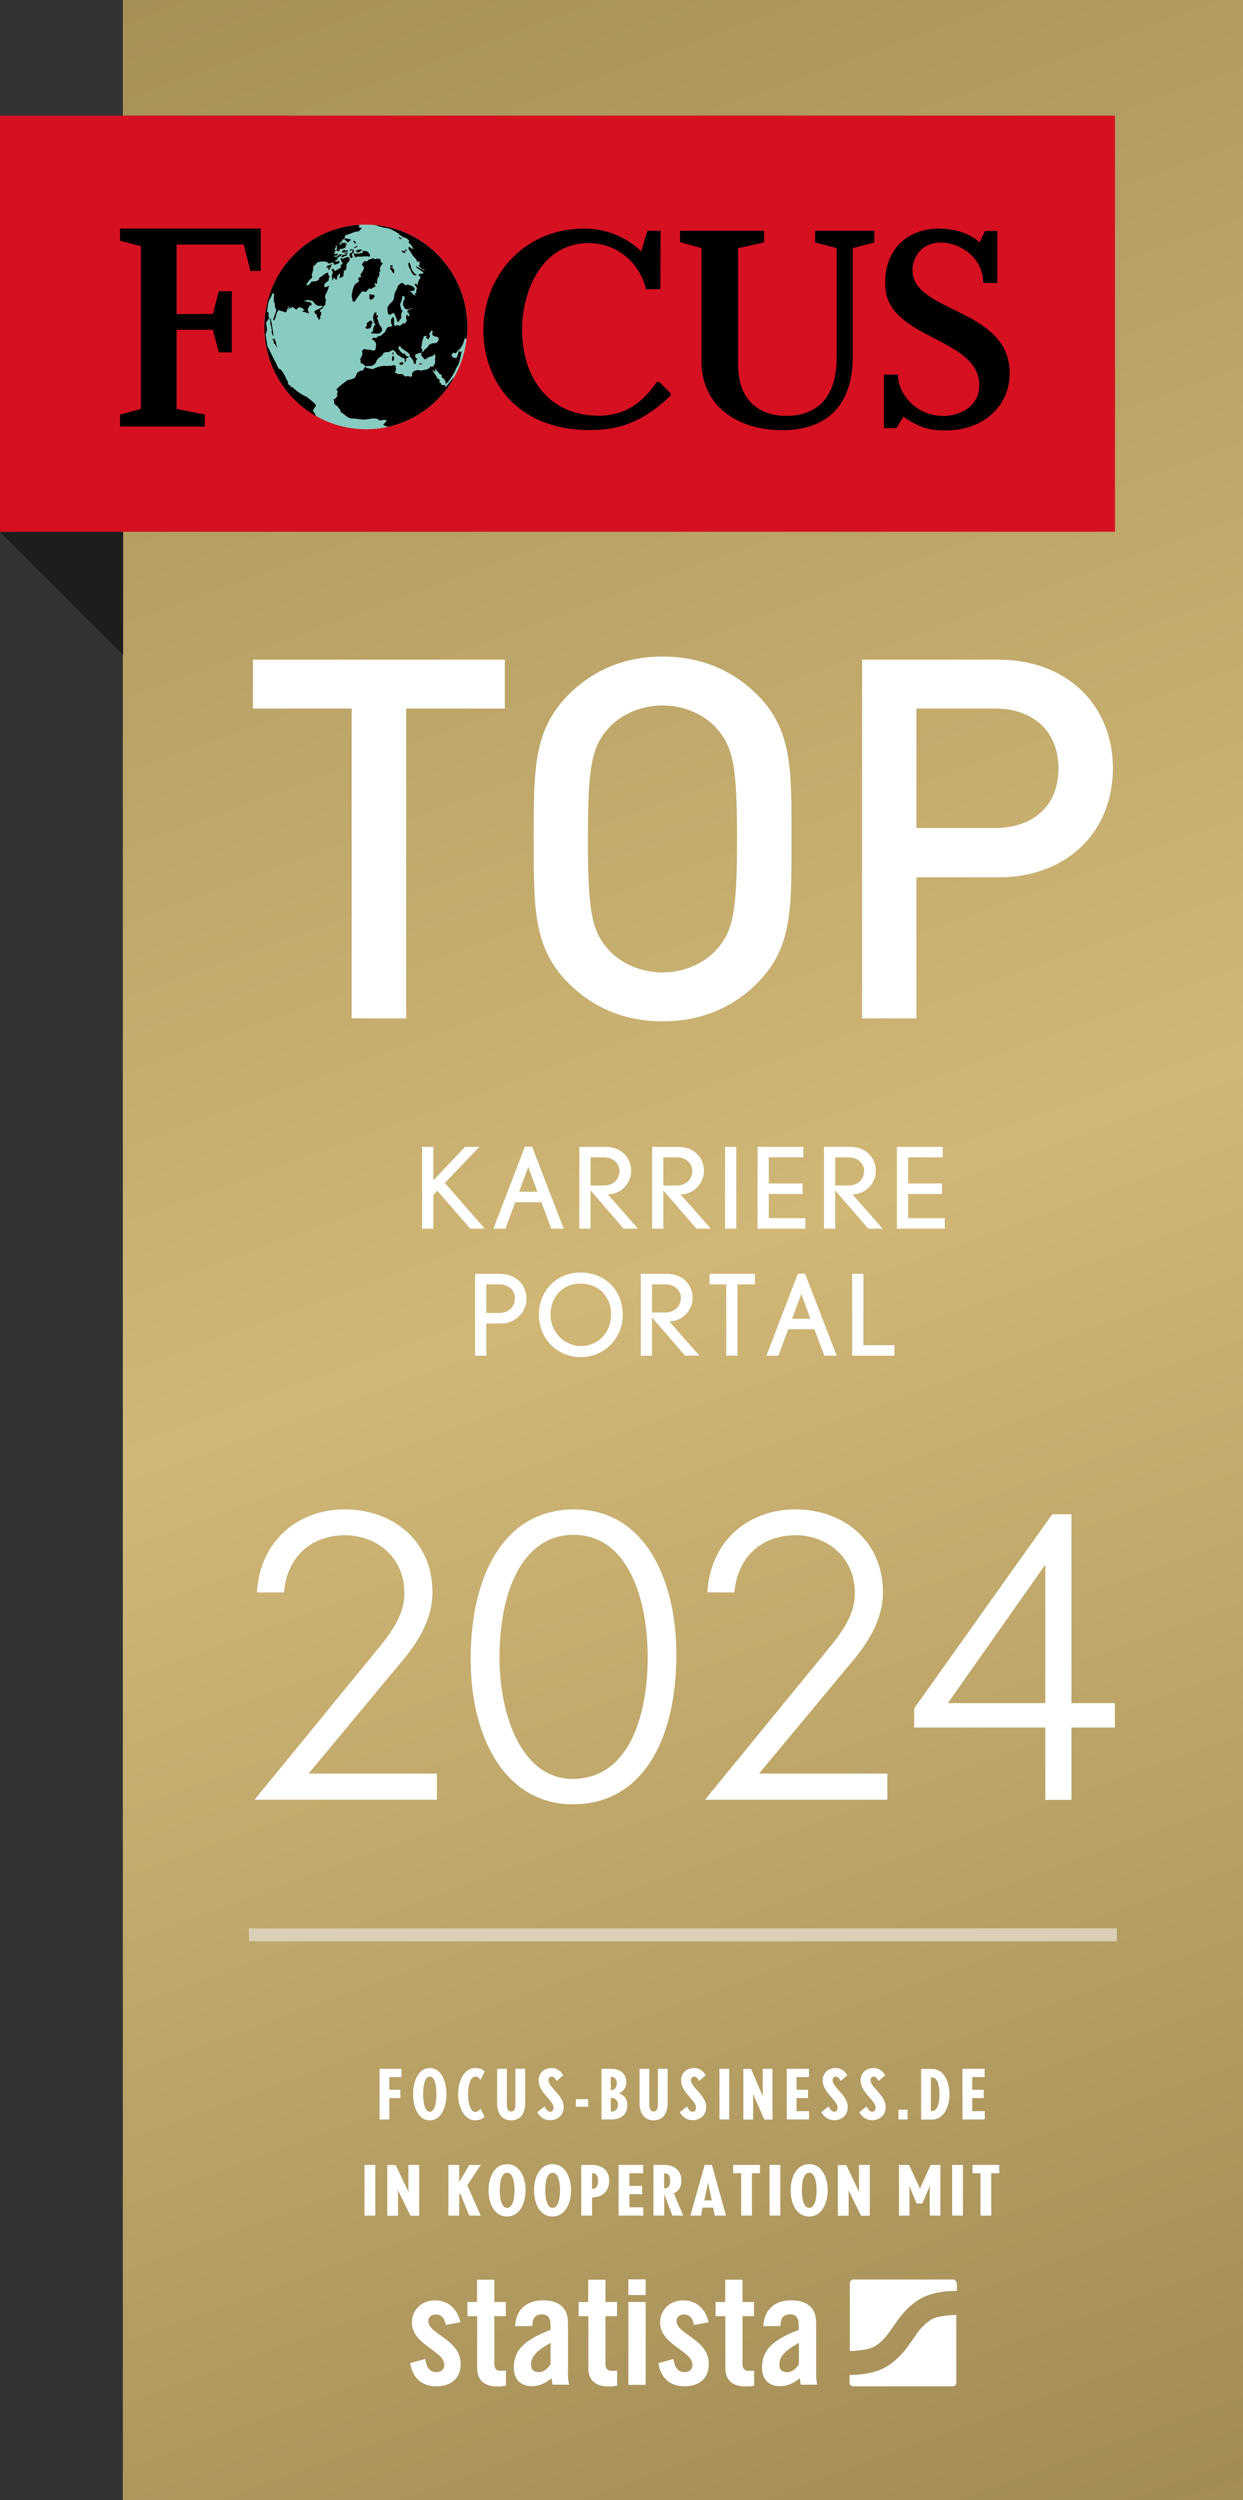 <?xml version="1.0" encoding="utf-8"?>
<!-- Generator: Adobe Illustrator 27.9.6, SVG Export Plug-In . SVG Version: 9.03 Build 54986)  -->
<svg version="1.1" id="Layer_1" xmlns="http://www.w3.org/2000/svg" xmlns:xlink="http://www.w3.org/1999/xlink" x="0px" y="0px"
	 viewBox="0 0 841.9 1692.9" style="enable-background:new 0 0 841.9 1692.9;" xml:space="preserve">
<rect x="0" y="0" width="841.9" height="1692.9" fill="#333333" stroke="none"/>
<style type="text/css">
	
		.st0{clip-path:url(#SVGID_00000028308094413854562530000007103179851050235533_);fill:url(#SVGID_00000168119329599199301590000018418021378495265941_);}
	.st1{fill:#1D1D1B;}
	.st2{fill:#DBCFB6;}
	.st3{fill:#FFFFFF;}
	.st4{fill:#D51021;}
	.st5{fill:#89CBC0;}
	.st6{clip-path:url(#SVGID_00000065058937880102568840000016770627755566212753_);}
</style>
<g>
	<defs>
		<rect id="SVGID_1_" x="83.2" y="0" width="758.7" height="1692.9"/>
	</defs>
	<clipPath id="SVGID_00000107547002263388458560000007237830687541351306_">
		<use xlink:href="#SVGID_1_"  style="overflow:visible;"/>
	</clipPath>
	
		<linearGradient id="SVGID_00000055667251045414551820000008824379114884118146_" gradientUnits="userSpaceOnUse" x1="4.375339e-06" y1="1692.92" x2="1" y2="1692.92" gradientTransform="matrix(581.401 1737.81 1737.81 -581.401 -2941803.5 984236.375)">
		<stop  offset="0" style="stop-color:#A28C55"/>
		<stop  offset="8.489700e-04" style="stop-color:#A38E55"/>
		<stop  offset="0.519" style="stop-color:#D0B776"/>
		<stop  offset="0.996" style="stop-color:#A28C55"/>
		<stop  offset="1" style="stop-color:#A38E55"/>
		<stop  offset="1" style="stop-color:#A38E55"/>
	</linearGradient>
	
		<rect x="83.2" y="0" style="clip-path:url(#SVGID_00000107547002263388458560000007237830687541351306_);fill:url(#SVGID_00000055667251045414551820000008824379114884118146_);" width="758.7" height="1692.9"/>
</g>
<polygon class="st1" points="0,360.2 0,360.3 83.4,443.7 83.4,360.1 "/>
<rect x="168.6" y="1305.8" class="st2" width="587.9" height="8.8"/>
<polyline class="st3" points="275.1,479.8 275.1,689.6 238.2,689.6 238.2,479.8 171.3,479.8 171.3,446.7 341.9,446.7 341.9,479.8 
	"/>
<path class="st3" d="M512.9,665.7c-16.7,16.7-38.2,25.9-64.1,25.9c-25.9,0-47.1-9.2-63.8-25.9c-23.9-23.9-23.5-50.8-23.5-97.6
	c0-46.7-0.3-73.7,23.5-97.6c16.7-16.7,37.9-25.9,63.8-25.9c25.9,0,47.4,9.2,64.1,25.9c23.9,23.9,23.2,50.8,23.2,97.6
	C536.1,614.9,536.8,641.8,512.9,665.7 M484.9,492.7c-8.5-9.2-21.8-15-36.2-15c-14.3,0-27.6,5.8-36.2,15
	c-11.9,13-14.3,26.6-14.3,75.4c0,48.8,2.4,62.4,14.3,75.4c8.5,9.2,21.8,15,36.2,15c14.3,0,27.6-5.8,36.2-15
	c11.9-13,14.3-26.6,14.3-75.4C499.2,519.4,496.8,505.7,484.9,492.7"/>
<path class="st3" d="M676,594.1h-55.3v95.5h-36.8V446.7H676c47.4,0,77.8,31.4,77.8,73.7C753.7,562.7,723.4,594.1,676,594.1
	 M673.9,479.8h-53.2v80.9h53.2c25.6,0,43-14.7,43-40.3C716.9,494.8,699.5,479.8,673.9,479.8"/>
<rect x="-0.1" y="78.3" class="st4" width="755.3" height="281.8"/>
<polyline points="95.4,278 95.4,166.7 81.3,163 81.3,154.8 176.6,154.8 176.6,183.5 169.6,183.5 165.1,165.6 119.6,165.6 
	119.6,212.7 144.2,212.6 148.2,197.2 157,197.2 157,238.6 148.2,238.6 144.2,223.3 119.6,223.3 119.6,276.9 138.7,280.7 
	138.7,288.8 81.3,288.8 81.3,280.8 95.4,276.9 "/>
<path class="st5" d="M179.1,221.4c0-38.2,30.8-69.3,68.7-69.3c37.9,0,68.7,31,68.7,69.3c0,38.3-30.8,69.3-68.7,69.3
	C209.9,290.6,179.1,259.6,179.1,221.4"/>
<g>
	<defs>
		<path id="SVGID_00000131347760400945563360000017947009729954220195_" d="M179.1,221.4c0,38.3,30.8,69.3,68.7,69.3
			c37.9,0,68.7-31,68.7-69.3c0-38.2-30.8-69.3-68.7-69.3C209.9,152.1,179.1,183.1,179.1,221.4"/>
	</defs>
	<clipPath id="SVGID_00000019647229364366990020000007537176178196749449_">
		<use xlink:href="#SVGID_00000131347760400945563360000017947009729954220195_"  style="overflow:visible;"/>
	</clipPath>
	<path style="clip-path:url(#SVGID_00000019647229364366990020000007537176178196749449_);" d="M185.7,232.8c0.3,0,0.6,0.3,0.8,0.5
		l0.2,0.7c0.5,0.2,0.8,1,0.9,1.5l0.1-0.6c-0.7-1.6-0.9-4.6-2.1-5.9c-0.2,0.4-0.3,1.1-0.1,1.6l-0.3-0.1c-0.1-0.4-0.3-1-0.6-1.4
		l-0.2,0.9C185.3,230.3,185.5,232,185.7,232.8 M184.8,227.2l0.6,0.1l-0.2-0.4c0-0.5-0.6-4.4-1.1-7.3h0c-0.3-1.6-0.5-2.9-0.6-2.9
		c0.4-0.5-0.8-1.1-0.9-1.5c0.1,0.7,0.2,1.4,0.6,2c-0.2,0.4-0.2,1.6,0,2.5h0c0.1,0.3,0.2,0.6,0.3,0.8c0.1,0.6,0.5,1.5,0.3,2l0.4,1.1
		l-0.3,1.2C183.9,224.9,184.7,227,184.8,227.2 M265.7,244.6l1.1-0.7l0.1-1.9l-0.7-1.1l-0.4,0.5l-0.3,1.2L265.7,244.6z M216.7,211
		l0.3-1.5h-1.8c-1,0.6-2,1.1-2.2,1.2c-0.2,1.9,1.4,1.8,1.8,3l-0.3,1.2l0.9-0.1c0.2,0.5,0.2,1.1,0.2,1.7c0.5,0,1.2-0.5,1.4-0.9
		c0-0.4,0-1.1-0.3-1.4l0.8-0.8l-0.2-0.7l0.4-0.5C217.8,211.7,217.2,211.2,216.7,211 M245.6,171.1l-0.7,0.5l-0.5-0.5l-0.4,0.5
		c-0.6,0.2-1.3,0.1-1.8-0.1l-0.4,0.5l-0.9,0.1l0.7-0.5c-0.6,0.2-1.3,0.1-1.8-0.1c-0.2,0.4-0.1,0.9,0,1.3l0.5,0.4l-0.1,0.6l0.5,0.4
		c0.6-0.1,1.1-0.3,1.7-0.6c1.4,0.7,5.9-0.6,7.7,0.2l0.4-0.2c0.6-1.4-1-2.2-1.4-3.2C247.8,170.3,245.6,168.8,245.6,171.1
		 M266.5,238.4l-0.7,0.5l-0.1,0.6l0.7,0.8L266.5,238.4z M241.6,170.9c1.3,0.2,3.2-0.8,3.8-1.9C244.7,169.2,240.3,168.4,241.6,170.9
		 M204.8,210.5l0.7,0.8l1-0.1c0.7,0.7,1.8,0.7,2.7,1c0-0.8-0.4-1.6-0.9-2.2l0-0.6h-2.2c0.2,0.2,0.4,0.6,0.5,0.8
		C206.3,210.1,205.2,210.3,204.8,210.5 M218.9,208.3l-0.2-0.4c-0.3,0.1-2,0.8-3.4,1.6h1.8l0,0C217.7,209.4,218.5,208.9,218.9,208.3
		 M275.1,168.9l-1,0.4l-0.3-0.1l0.5,0.4l1.5,0.3L275.1,168.9z M272.2,247.1l0.3-0.2h0l0.8-0.7l-0.7-1.1l-1,0.4l-0.6-0.1l-0.6,1.1
		l1.1,0.5h0.1L272.2,247.1z M277.8,182.3L277.8,182.3l0.3,0.6l0.2,0.4l0.2,0.7l0.9,1.5l0.5,0.4l1.4,0.7l1-0.4l-0.8-0.5l-1.3-1.3
		l-1.2-1.6l-0.2-0.5h0l-0.4-1.2l-0.3-1.4l-0.2-0.7l-0.6-1.4l-0.7,0.5l0,1.3l0.5,1.7L277.8,182.3z M270.5,160.4l-0.4,0.5l0.7,0.8
		l0.5,0.1h0l0.1,0l0.6,0.1l0-0.2h0l0.1-0.4l-0.9-0.2L270.5,160.4z M272.1,169.8l-0.1,0.6l1.1,0.6l1.2,0.3l0.5-0.8l-1.1-0.6
		L272.1,169.8z M284.6,246.8L284.6,246.8L284.6,246.8h0.2l1.2-0.3l-0.8-0.5l-0.7,0.2l-1.3,0.3L284.6,246.8L284.6,246.8z
		 M264.4,182.3L264.4,182.3l0.8,0.9l0.9,1.5l0.8,0.5l0-1.3l0.1-0.9l-0.4-0.7h0l-0.4-0.7l-1.2-0.3l-1,0.4L264.4,182.3z M265.9,179.7
		l-0.6-0.1l-0.9,0.1l0,1.3l1.5,0.1L265.9,179.7z M240.1,163.1c-0.3,0-0.8,0.1-1,0.4l0.8,0.5l-0.1,0.3c0.2,0.3,0.7,0.6,1.1,0.6
		l0.2-0.9C240.8,163.8,240.2,163.5,240.1,163.1 M253.5,225.8l1.8,0.1l1.9-0.2l0.8-0.8l0.8-1.1l-0.2-1.7l-1.2-1.6l-0.5-1h-0.1
		l-0.3-0.8l-0.5-2l-0.7-1.1l1-1.7l-1.7-0.7l0.6-1.4l-0.9-0.2l-0.3-0.1l-0.9,1.4l-0.4,1.8l0.2,2l0.5,1.7l0.7,1.2h0.1l0.1,0.2
		l-0.8,0.8l-0.7,1.7l0,1.3l-0.1,0.6l-1.5,1.2l0.5,0.4L253.5,225.8z M240.7,167.2l-0.7,0.2l-0.4,0.5c0.7,0,2.1-0.3,2.4-1
		C241.8,165.9,241,166.8,240.7,167.2 M221.6,180c0,0.4-0.3,0.9-0.6,1.1l1.8,0.4l-0.5,0.8h0l0,0l0.2,0.7c0.3-0.2,0.5-0.5,0.7-0.7h0
		c0.8-1.1,1-2.3,1.8-3.5C223.9,179.2,222.7,179.8,221.6,180 M232.5,175.3l-0.9-0.2c0.2-0.6-0.9-0.3-0.9,0.2c0,0.1,0,0.2,0,0.3h0
		c0.1,0.4,0.4,0.9,0.5,1.3l0.5,0.4c0,0.3,0.1,0.8,0.4,1.1c-0.4,0.5-0.9,0.9-1.5,1.2l0.4,0.8l-0.2,0.9c-0.7,0.1-1.2,0.7-1.7,1.1h0
		c0,0-0.1,0-0.1,0.1l-0.9,0.1l-0.5,0.8l-1.8-0.4l0.4-0.6h0l0.1-0.2l-0.9-0.2l-0.7,0.4h0l-0.4,0.2c1.4,0.8,1.3,2.8,0.4,3.9
		c0.1,1.2,0.4,2.4,0.4,3.6c0.5-0.5,0.7-1.4,0.8-2.1l0.6,0.1l0.2,0.7l1.1,0.6c0.7-0.5,0.7-1.7,0.5-2.4c0.5-0.2,1.3-1.4,1.6-1.8
		l0.5,0.4c-0.2,0.9-0.5,1.9-0.3,2.8c0.7-0.6,1.7-0.7,2.5-1.3c-0.1-1.3,0.5-2.6,0.2-3.8c0.6,0,1.3-0.4,1.6-1h0
		c0.1-0.1,0.2-0.3,0.2-0.5c-0.2-0.9,0.3-1.8,0-2.6c0.7-1.2,1.4-1.7,2.1-2.7c0.1-0.2,0.1-0.6,0-1.1h0c0-0.3,0-0.6,0.1-0.8
		C235.9,173.4,233.4,174.5,232.5,175.3 M241.1,152.1l-0.6-0.2c-34.3,3.7-62.9,33.5-62.9,69.3c0,25.8,15.4,48.8,36.1,60.9
		c0-0.1,0.2-0.6,0.2-0.7c-0.1-0.3-0.7-1.2-0.9-1.5l0.1-0.3c-2.7-1.8,0.4-3,0.9-5.2c-1-1.7-6.1-5.5-6.2-5.6c-2.8-1.2-5.4-2.9-7.8-4.9
		h0c-0.7-0.6-1.4-1.2-2.1-1.9c-0.2,0.2-0.7,0.4-1,0.4l0.2-0.9l-0.5-0.4c-0.5-0.3-1.2-0.7-1.6-1c-0.2-0.2-0.2-0.7,0.1-0.6l0.1-0.6
		c-0.3-0.5-1-1.8-1.8-3.4h0.1c-1.4-2.7-3.3-6-4.7-5.8c-0.3-0.4-0.6-0.9-0.6-1.4l-0.5-0.4c0-0.3,0-0.5-0.1-0.8v0v0h0
		c-0.1-0.3-0.3-0.6-0.5-0.9c-0.7-1.2-3.2-6.2-4.7-9.3h0c-0.6-1.3-1.1-2.2-1.3-2.3l0.1,0.7c-0.1-1.3-0.6-4.5-1-6.8h0
		c-0.2-1.1-0.3-1.9-0.3-2.3c1.3-1.8,0.9-4.1,0.5-6.2h0c-0.1-0.5-0.2-0.9-0.2-1.4c0.1-0.3,1.1-1.8,1.4-1.9c0-0.7,0.7-1,0.7-1.8
		l-0.5-0.7c0.4-1,0-2.2-0.2-3.2c-0.3,0.3-0.6,0.2-0.9,0.1c0.1-0.4,0.3-0.8,0.3-1.2h0c0.3-1.7,0.4-4,1-5.7c0.4-1.2,0.9-2,1.4-2.8h0
		c0.2-0.4,0.4-0.8,0.6-1.2c0.1-0.3,0.1-0.6,0.2-0.9l0.8-0.8c0.4-0.1,0.6,0.6,0.7,0.8c-0.1,0.5-0.2,1.3-0.2,2.1h0
		c-0.1,1.3,0,2.7,0.2,3.5l0.3-0.1c0.1,0.3,0.3,3.2,0.3,3.5c0.4,0.4,0.7,1.1,0.8,1.6c0,0,0,0.1,0,0.1l0,0c-0.2,1.8-1.6,4.5-2.1,6.4
		l0.4,0.7c1.8-1.8,1.4-5.1,3.1-6.9l0.7-0.2c1.1,0.9,2.6,0.6,3.7,1.5c0.5,0,1.2-0.5,1.4-0.9c0-0.2,0.1-0.5,0.1-0.7
		c0.2-0.6,0.5-1.1,0.7-1.7c0.3-0.3,0.7-0.8,1.1-1c-0.5,0.5-0.7,1.4-0.8,2.1c-0.2,0.1-0.5,0.3-0.7,0.4c0,0,1.1-0.6,1.4-0.6
		c0-0.6,0.3-1.3,0.7-1.7l-0.2,0.9l0.5,0.4c1.9-1.3,1-1.1,2.4,0.3l0.1-0.6l0.2,0.7c0.3,0.3,1.1,0.8,1.5,0.3c0.3-0.3-0.1-0.3-0.2-0.1
		c1.3-1.7,0.6-0.9,2.4-1.2c0.4,0.2,2.4,1.1,2.4,1.6c0.2,0.1,0.3,0.2,0.4,0.3h2.2l0-1c0.5-0.5,1.1-1.6,1.1-2.3l1.2,0.3l0.3-1.2
		l-0.7-1.1l-4.5-0.8c1-0.6,2.4-0.7,3.6-0.8l0.2,0.4l1.8,0.1c1.2,1.3,2.1,2.8,3.9,3.5c0.7-0.1,1.5-0.1,2.2-0.1l1,0.9
		c0.8-0.6,1.5-1.3,2-2.1l-0.4-1.1l0.6-1.1c-0.1-0.7-0.3-1.5-0.6-2.1h0c0-0.1-0.1-0.2-0.1-0.2c0.1-2.2,2.2-4.4,2.4-6.8l0.8-0.8
		c-1.3-0.1-2.2,1-3.6,0.7c-0.1-0.4-0.1-0.9,0-1.4h0c0.1-0.4,0.2-0.7,0.3-1l2.7-2.2c-0.3-0.6,0.2-1.9,0.5-2.4l-0.9-1.5l0-1.3
		c-2.2,0.1-3.8,2.6-6,3.4l-0.3,1.2c-1.2,1.6-3.2,1.3-4.9,1.4c-0.5,0.7-1.4,1.9-2.3,2.5h-0.1c-0.2,0.1-0.5,0.2-0.7,0.2l-0.1-0.2h0
		l-0.3-0.8c1.3-1.3,1.4-2.7,3.3-3.7l0.6-1.1l-0.4-1.1c0.3-1.2,0.7-2.3,0.9-3.5h0c0.2-0.8,0.2-1.7,0.1-2.6c0.8-0.4,1.6-1.1,2.2-1.7
		l0.1-0.6c1-0.8,5.1-1.3,6.3-0.7l0.4-0.2l0.8,0.5l-0.1,0.3l1.1,0.6c1-0.4,2-0.7,3-0.9l0,1.3l1.2,0.3c0.8-0.3,1.6-0.6,2.4-1l0.5-0.8
		l-0.2-0.7c-0.7,0.2-1.5,0.4-2.3,0.4l-0.8-0.5c0.3-0.1,0.6-0.2,0.9-0.4h0c0,0,0,0,0,0c0.5-0.2,0.9-0.6,1.2-1l-0.5-0.4
		c1.3-0.8,2.5-1.6,3.7-2.6c-0.8-0.1-1.8,0.1-2.5,0.3l-0.8,1.1c-0.6,0.3-2.2,0.2-2.8,0l1.4-0.6l0.6,0.1l1.1-0.7
		c-0.2-0.3-0.7-0.6-1.1-0.6l-1,0.4l-0.5-0.4c0.1-0.9,0.7-1.5,0.9-2.3h0c0-0.1,0-0.2,0-0.3l-0.8-0.5l0.8-0.8c0.2-0.4,0.1-0.9,0-1.3
		l0.7-0.5l0.9-0.1c0.4-0.9,1.3-1.8,2.3-2l0.1-0.6l0.7-0.5l-0.3-0.3h0l-0.2-0.2l1.3-0.3l0.1-0.3l0.7-0.5c-0.6-1.2,0.5-1.6,0.5-2.1
		c3.3-0.8,5.8-2.5,9.2-2.6l0.1-0.6c0.4-0.2,1.7-1.3,1.6-1.8c-1.7,0.2-2.1-0.5-2.1-0.5l0.8-0.9l-1.2-0.4 M254,150.5l-1.7,1.5l2.1,0.5
		l2.9,1l2.9,0.7l2.4,0.3l2.6,0.9l1.9,1.1l3,1.7l-0.1,0.3l2.9,2l2.6,0.9l0.6,0.6h0l1.2,1.1l-0.6,1.1l1.8,1.7l1.6,2.6l-1.5-0.3l-1-0.9
		l-0.9,0.1l0,1.3l0.1,0.1h0l1.3,1.8l1.6,2.6l2.2,2.4h0l0,0l0.8,1.8l1-0.4l1,0.9l-0.7,0.2l0.2,1.7l-0.6-0.1l-0.6-0.1l2.6,2.2l0.5,0.4
		l0.9,0.2l0,0.1h0.1l1.8,2.1l-0.9-1l-0.5-0.4l-0.6-0.1l-0.5-0.5l-0.2-0.1h-0.1l-0.9-0.5l-3.6-1.8l0.2,0.4l0.5,0.7l0.5,0.4l1,0.7h0.1
		l2.9,2.1l-0.1,0.6l-2.9,0.6l-0.4,0.5l1.5,1.6l-1.6,2.8l-0.4,1.9h0l-0.2,1.1l-0.5-1.1l-0.1-0.3l-1.5,0l0.2,0.3h0l0.8,1.4l0.6,0.6
		l0.2,1l-0.6,1.5l0.3,1.3l-1.4,0.6l1.3,1.2l-1.8-0.4l-0.3-0.1l-0.7-1.1l-1.9-1.4l1.5,0l1.6-0.3l0.6-1.4l-1.5-1.6l-0.9-0.2l-1.4-0.7
		l-1.5-0.1l-1,0.4l-0.3-0.1l-0.8-0.8h0l-0.5-0.5l-1.5-0.1l-0.6,0.5h0l-0.5,0.5l-1.1,1l-0.3,1.5l-1,1.7l-0.8,2l-0.3,1.5L267,201h0
		l-0.4,1.8l-0.9,1.4l-1.6,1.5l-0.4,0.5l-1.3,1.9l0.1,1.3l0.1,0h-0.1l0,0.9l0.2,2l1.3,1l1.4-0.9l1.4-0.6l0.8,1.8l0.8,1.8l0.7,2.4
		l1.2,0l0.3-1.2l1.1-1l0.1-0.6l-0.1-1l0.1-1.9l0.4-0.5l0.5-0.8l-0.7-1.1l-0.1-0.1h-0.1l-0.9-3.4l0.7-1.7l0.7-1.8l0.1-1.6h0l0.1-0.5
		l1.5,0l0,0.5h0l0.1,1.4l-1,1.7l-0.1,1.9l-0.1,0.3l1.3,2.6l1.7,0.5l1.6-0.2l1.1-0.6l0.3,0.5l-0.7,0.2l-0.9,0.1l-0.4,0.3l0.2,0h-0.2
		l-0.3,0.2l-0.7,0.5l0.1,1l0.8,0.5l0.1-0.3l0.1,1l0.4,1l-0.7,0.5l-1-1.2l-0.5,0.8l-0.2,0.9l0.3,1.4l0.3,1.3l-0.8,0.8l-0.1,0.6
		l-0.7,0.5l-0.5-0.7l-1.8,1.4h0l-1,0.7l-1.6-0.7H269l-1.1,0.9l-0.8-0.9h-0.1l-0.1-0.2l0-1.3l0-1.6l-0.2-2l-0.6-0.1l-1.3,1.6l0.1,2.3
		l0.5,1.3h0.1l0.3,0.7l-1.4,0.6l-1.5,0l-1.3,1.6l-0.7,1.8l-1.1,1l-1.1,1l-1.4,0.9l-1.6,0.3l-0.5,0.6h0l-0.4,0.5l-1.8-0.4l-1.1,1
		l1,0.9l0.6,0.1l1.3,2.2l-0.2,2.2l-0.4,2h0l0,0.1l-1.6,0.3l-1.5-0.4H251l-0.4-0.1l-2.1-0.2l-1.8-0.4l-0.9,0.7h0l-0.6,0.5l0.3,1.7
		l-0.4,1.8l-1.1,2l0.3,1.4l0,1.6l1.5,0.3l0.9,1h0l0.6,0.6l1.2,0l0.9-0.1l2.5,0l0.7-0.5h0l0.7-0.4l1.1-1l0.7-1.8l1.3-1.6l1.8-1.2
		l1.2-1.3l0.2-0.9l1.4-0.6l2.2-0.1l1.4-0.6l1-0.6h0l0.4-0.3l0.4,0.3h0l1.2,0.7l0.7,1.1l0.7,1.1l1.9,1.1l1.3,1l1.5,0.3l0.6,1.4
		l-0.4,1.8l1.3-1.6l-0.3-1.3l1.4-0.6l0.7-0.5l-1.7-0.7l-0.8-0.5l0.1-0.6l-0.5-0.5l-1,0.1l-1.3-0.9l-1-1.2l-0.2-0.2h0l-0.7-1.2
		l-0.2-0.7l1.1-1l0.5,0.4l0.4,0.8l1.1,0.9l1.3,0.8h0l0.2,0.2l0.8,0.5l1.3,1l1,0.9l0.2,1.7l1,0.9l1.2,1.6l0.2,0.7l0.5,1.7l1.2,0
		l-0.1-1l0.3-1.5l0.9-1.1l-1.2-0.3l-0.2-0.7l-0.3-1.4l1.1-0.7l1.4-0.6l1.2,0l1.2-1.3l0.1-0.5h0l0.1-0.4l-1-1.2l0.4-1.8L286,231
		l0.8-2.3l0.1-0.5l0.1-0.4l0.6-0.2l1.6-0.3l-0.4,0.8l-0.3,0.6l0.9,0.5l0.8,0.6l0.8-1.6h0l0.2-0.4l0.1-0.3l-0.7-1.1l0.9-1.4l0.9-1.4
		l0.5,0.4l0.1,1l-0.3,1.5l0.7,0.8l1.7,0.7l1.2,0l0.1,0.1h0l0.6,1l0.2,0.7l-0.6,1.4l-1.1,1l-0.7,0.2l-1.5,0l-1.3,0.3l-1.4,0.9
		l-1.3,1.9l-1.4,0.9l-0.1,0.1h0l-0.9,1.5l-1.3,0.3l-0.3,1.5l0.3,1.4l0.8,0.5l0.9,1.5l1.2,0l1.5-1.2l1.7-0.6l1.3-0.3l1.2-1.3l0.3,0.1
		l0.2,0.4l0.2,1.6l-0.2,0.9l0,1.3l0,1.6l-0.4,1h0l-0.3,0.7c-0.4,0.2-0.8,0.7-1.1,1l-1.2-0.3c-1.7,3.1-5.2,1.9-6.2,3
		c-2.1-1.1-7.2-0.3-6.3,3.3l-0.8,0.8l-2.3-0.6l-1,0.4c-0.8-0.1-1.9-0.6-2.1-1.5c-1.2-0.3-3.4,0-4.2-0.4l-0.4-0.7l-1,0.1
		c0.1-1,0.8-1.7,0.9-2.7l-0.4-1.1l0.3-1.2l-0.6,0.2l-0.8-0.5c-0.6,0.1-1.1,0.3-1.7,0.6c-0.7-0.3-2.6,0.1-3.4,0.1
		c-1.8-0.8-7.8,1.1-9.4,2.2l-0.6-0.1l-0.2-0.4c-1.1,0.1-2.2-0.2-3.3-0.5l-0.4-0.8c-0.7,0.2-1.8,2-2.1,2.7c-1.5-0.2-3.2,0.7-4.1,1.9
		c0,0.8-0.6,1.5-0.8,2.2h-0.1c0,0.1-0.1,0.3-0.1,0.4c-0.6,1-2.7,1.2-3.8,1.7l-0.6-0.1c-0.9,0.2-7.2,4.9-8.2,6.6h0
		c-0.1,0.2-0.1,0.3-0.1,0.4c0.3,0.3,0.8,0.7,1,1.2c-0.4,0.5-0.7,1.2-0.7,1.8l0.5,0.8c-0.2,0.5-1.4,1.5-1.4,1.9
		c-0.4,0.3-0.9,0.6-1.4,0.6c0,0.5,0.3,1,0.6,1.4c-0.8,1.7,1.1,2.8,2.3,3.4l0.2,0.7c0.7,0.4,0.8,1.2,1.5,1.6c-0.3,0.3,0.4,0.6,0.1,1
		l0.4,0.8c1.4,0,4,4.1,7.7,4.1c2.5,0,4.5,0.5,6.9,0.7c3.7,0.2,6.4-1.4,10.3-0.4l0.5,0.8c0.8,0.3,3.2,0,4.1-0.3l0.5,0.4l0.7-0.2
		c1,0.8-2.9,3.1-2,3.4l0.6,0.1l0.2,0.4l2.1,0.5l-0.4,0.5l0.7,0.1c0,0-0.1-0.2-0.1-0.1c17.1-3.8,32-12.8,41.8-27
		c0.2-0.5,0.4-1.9,0.5-2.1c0.4-0.6,0.5-1.5,1-2.1c0.3-0.3,0.2-0.7,0.6-1.1c0.2-0.2,0.2-0.3,0.2-0.6l0.1-0.4l0.1-0.4l-0.2,0.2
		l-0.3,0.4l-0.5,0.8l-0.9,1.1c-0.7,0.7-1.1,1.4-1.7,2.1l-1.3,1.6c-0.4,0.5-0.6,0-0.8-0.1c1.2-1.3-1.9-0.8-2.1-0.9
		c-1-0.9,0.1-1.3-1.5-1.6l-0.2-0.4c0.6-1.2-0.2-2.3-1.3-2.5c-0.2-0.3-0.4-0.7-0.6-1l0.1,0c-0.1-0.3-0.2-0.5-0.3-0.8l-0.3-0.1
		c-0.5-0.8-1.1-2.2-1.9-2.7l-0.3-1.4c0.5,0.3,0.7,0.9,1.3,1.3l0.4-0.2l0.5-2.1l0.5,1.7l1.3,1.2l0.7,1.1l0.9,0.2l0.7,0.8l-0.2,0.9
		h-0.1l0,0l0.5,0.4l-0.1,0.3l0.9,0.2l0.7,0.8l-0.1,0.3l0.8,0.8l0.1,1l0,1.3l0.1-0.3l1.5-1.2l0.9-1.4l0.4-0.5l1.2-1.7h0.1l0.1-0.2
		l1.1-2l1-1.7l0.8-2.1l0.4-0.5l1.1-2l0-0.1h0l0.6-1.4l0.5-2.1l0.1-0.6l0.5-2.1l0.5-2.1l-0.2-0.4l-0.7,0.5l-0.6-0.2l-0.3-1.3
		l-0.5,2.1l-0.5,2.1l-0.9,1.4l-0.6-0.1l-0.2-0.4l-0.4,0.5L307,242l-0.3-0.1l-0.7-0.8l-0.2-0.4l0.1-0.6l1-1.3l0.5,0l0.8,0.5l1.1-0.7
		l0.9-1.4l0.7-0.7h0l0,0l0.7-0.2l0.6-1.1l0.9-1.1l0.1-0.3l0.8-2.1l0.2-0.9l0.7-1.8l0.2,0.4l0.1-0.3l0.1-0.3l0.2,0.4l0.2,0.4l0.6-0.7
		l0.3-0.6v-0.4l0.4-0.8l-0.1,0.1c0.2-1.9,1-3.8,1-5.8C317.9,185.5,288.7,153.8,254,150.5 M234,167.7l0.1-0.3
		c-0.2-0.1-0.5-0.2-0.7-0.2c0.4-0.1,0.8-0.2,1.2-0.4c-0.2,0.1-0.5-0.2-0.5-0.4c0.2-0.4,0.7-0.8,1.1-1c-0.5,0-1.1-0.5-1.3-1
		c-0.4-0.2-0.9-0.2-1.2,0l-0.4,0.5l0.1-0.6l-0.7,0.2c-0.3,0.2-0.6,0.7-0.6,1.1l-0.7,0.5l0.3-1.2l-0.3-0.1c-0.7,0.5-1.5,1.1-2.4,1
		c0.5,1-0.4,1,0.4,2.3c-0.1,0.2-0.2,0.3-0.3,0.5h0c-0.2,0.3-0.3,0.6-0.3,0.9c0.3,0.8,1.1,0.5,1.8,0.4c0.2-0.5,0.5-1,0.9-1.4h0l0,0
		C231.7,168.7,232.8,168.2,234,167.7 M248.7,222.7l2-0.5l0.9-1.4l0-1.2h0v0l0.9-1.1l-1-1.2l-0.9-0.2l-0.8,0.8l-1.4,0.9l0.1,0.9h0
		l0.1,0.7l-1.3,1.6L248.7,222.7z M250.9,202.9l0.9-0.1l1.1-0.7l0.7-1.1l0.2-0.2l-0.6-1.4l-0.4,0.2l-1.2,0l-0.5-0.4l-0.9,0.1l0.1,1
		l-0.1,0.6l0,0.2h0l0,1.3L250.9,202.9z M259,177.8c-0.3-0.1-0.7,0-0.9,0.1l-0.5-2.3h0l-0.1-0.4c-0.7,0.4-1.7-0.1-2.4-0.3l-0.1,0.3
		l-0.5,0.3l-0.2,0.1c-0.1,0-0.1-0.1-0.2-0.1h-0.1c-1.7-1-1.8-0.4-3,0c-0.4,0.1-0.8,0.2-1.5,0.3l-0.1,0.6c-1.4,1.2-1.9,0.1-2.9,0.6
		l-0.4,0.5l0.2,0.4l-1,0.4l0.2,0.4l-0.5,0.8l0.6,0.2c0.1,0.3,0.5,0.6,0.7,0.8c0.3,0.6,0.2,1.2,0,1.9h0c-0.6,1.6-2.3,3.2-2.2,4.3
		l0.9,0.2l-0.8,0.8l-1.2,0.2l-0.4,1.6l0.8,0.5c-1,1.6-1.9,1.4-2.9,2.6h0c-0.6,0.8-1.3,2.3-2,5.5c-0.3,1.5-0.3,2.3-0.2,3h0
		c0.1,0.8,0.4,1.4,0.5,2.8l0.8,0.5l0.7-0.2c0.2-0.4,1.1-1.8,2.1-3.2h0c1.2-1.7,2.5-3.4,2.8-3.6c0.8-0.2,1.6,0.1,2.4,0.3
		c0.9-0.3,1.5-1.9,2.7-2.5l0.5,0.4c1.1,0.1,2.9-1.4,3.8-2c-0.4-0.1-0.6-0.6-0.8-1c-0.1-0.2-0.1-0.3-0.1-0.4l0.5-0.9l0.2,0.7l0.5,0.4
		l0.5-0.8c-0.2-1.1,0.2-2.3,0.4-3.4l0.8-0.8l0.5-2.1l-0.4-1.1l1.1-0.7c-0.3-0.4-0.4-0.8-0.5-1.2h0c-0.1-1.4,1.1-2.9,1.9-3.9
		L259,177.8z M239.4,169.3l0.4-0.2l-0.4-0.1c-0.1,0-0.2-0.1-0.3-0.2h0c0-0.1-0.1-0.1-0.1-0.2c-0.1,0.1-0.2,0.1-0.3,0.2l-0.1,0h-0.1
		h0l-0.2-0.4l-0.6,0.4h0l-0.1,0.1l-0.4,0.2l-0.4,0.5l0.9,0.2h0c0,0-0.1,0-0.1,0c0.3-0.5,0.7-0.7,1.1-1l0.2,0l0.3,0.1l-0.4,0.2
		l-0.1,0.6l-0.9,0.1c0.5,0.2,1,0.2,1.5,0.1c0.1,0,0.1-0.1,0.2-0.1L239.4,169.3z M238.7,174.5c0.2-0.4,0.1-0.9,0-1.3l-0.5-0.4
		l0.3-1.2l1-0.4l0.3-1.5c-0.2,0-0.3,0.1-0.5,0.1l0,0.1c-0.1,0-0.1,0-0.2,0c-0.1,0-0.2,0.1-0.3,0.2c0,0.4-0.3,0.9-0.6,1.1l-0.9,0.1
		c-1.2,0.9-0.2,2.6,0.4,3.6L238.7,174.5z M234.4,170.2l0.5,0.4l0.7-0.5l-0.5-0.8c-0.4,0.1-1.2,0.5-1.6,0.3l0.4-0.5l-1.3,0.3
		c-0.2,0.5-1,0.9-1.4,0.9c0.4,0.3,0.9,0.6,1.4,0.7C233.3,170.9,233.9,170.6,234.4,170.2 M234.5,171l-0.7,0.2l-1,0.4l0.3,0.1l0.7-0.2
		l0.5,0.5l0.5,0.4l0.4-0.5l0.4-0.5l-0.5-0.4L234.5,171z M234.3,161.4l-1,0.4l0,0.1h0l-0.1,0.5c0.9,0,1.7,1.1,2.1,1.8l0.6-0.2
		c0.4-0.6,1-0.9,1.5-1.2l0.1-0.6c0-0.1-0.1-0.2-0.2-0.3h-0.3c-0.1,0-0.1,0.1-0.1,0.2l-0.6-0.2h0L234.3,161.4z M231.6,173.1l0.7-0.5
		l0.9-0.1l0.4-0.2l0.6,0.1l0.3,0.1l0.8,0.5l-0.4,0.2l-1.2,0l-1.4,0.9l-0.9,0.1l-0.2-0.4L231.6,173.1z"/>
</g>
<path d="M447.3,195.8h-9.8c-3.9-17-18.8-31.2-38.9-31.2c-31.1,0-45,31.8-45,58.7c0,31.2,17,57.7,50.9,58.2
	c16.2,0.3,29.1-6.4,40.4-22.8h1.7l7.6,7.6v1.5c-21.4,21.1-40.1,23.4-54.9,23.4c-48.4,0-71.9-32.5-71.9-67.8
	c0-35.2,26.3-68.6,68.3-68.6c14.2,0,27.7,5.1,38.6,15.4l4.2-13.9h8.9L447.3,195.8"/>
<path d="M460.6,156.3h56.9v7.8l-17.6,4v79.6c0.4,23.8,14.6,33.5,31.4,33.9c15.1,0.4,35.3-5.8,35.4-39.3V168l-14.6-3.8v-7.9h40.1v7.9
	l-14.6,3.8v73.2c0,29.9-14.2,50.1-48.1,50.1c-27.1,0-54.4-14.1-54.4-47.1v-76.2l-14.5-4V156.3"/>
<path d="M608.2,253.7c0,13.5,12.8,28,30.8,28c10.2,0,23.4-5.7,24.2-19.2c2.3-34.2-62.2-32-63.6-68.6c-1.1-27.4,17.7-39.1,36-39.1
	c10.8,0,21.8,3.3,27.9,9.4l3.7-7.8h8.3v35.2h-9.5c0-16.6-15.1-27.2-28.6-27.4c-12.7,0-18.8,9.1-19.3,17.7
	c-1.8,29.3,61.9,26.1,65.6,67.1c2.1,23-14.9,42.4-43.5,42.5c-9.8,0-18-1.8-28.3-9.4l-4.7,7.8l-8.5,0v-36.2"/>
<path class="st3" d="M301.9,1574.3c-0.8-4.5-2.9-7-6.7-7c-3,0-5.1,1.6-5.1,4.5c0,8.8,21.9,12.3,21.9,29c0,10-6.9,15.1-16.4,15.1
	c-10.2,0-16.1-5.8-17.8-15.7l10.2-2.8c0.7,4.7,2.4,8.9,7.7,8.9c3,0,5.2-1.8,5.2-4.9c0-9.7-21.9-13.4-21.9-28.7c0-8.9,6.9-15,15.7-15
	c9.2,0,15.3,6.2,17.1,14.9"/>
<path class="st3" d="M316.6,1568.4v-9.6h6.5v-15.1h11.7v15.1h7.8v9.6h-7.8v32.4c0,2.9,1.3,4.6,4,4.6h3.9v10
	c-1.6,0.4-2.9,0.6-5.8,0.6c-8.8,0-13.7-4.1-13.7-12.6v-35"/>
<path class="st3" d="M348.9,1575.2c0.6-11.4,7.8-17.5,18.8-17.5c10.9,0,17,5,17,15.2v36c0,1.8,0.4,4.1,0.7,5.9h-11.2
	c-0.1-1.6-0.5-3-0.6-4.4c-4.4,3.5-8,5.4-13.7,5.4c-7.9,0-11.9-5.4-11.9-12.6c0-12.3,8.1-19.1,24.9-25.5v-3.3c0-4.7-1.9-7.2-5.7-7.2
	c-5.3,0-6.5,3.1-6.7,7.9 M373,1586.4c-10.6,6-13.3,9.9-13.3,14.8c0,3.7,1.9,5.1,5.4,5.1c3.2,0,5.8-2.4,7.8-5.2V1586.4z"/>
<path class="st3" d="M391.9,1568.4v-9.6h6.5v-15.1h11.7v15.1h7.8v9.6h-7.8v32.4c0,2.9,1.3,4.6,4,4.6h3.9v10
	c-1.6,0.4-2.9,0.6-5.8,0.6c-8.8,0-13.7-4.1-13.7-12.6v-35"/>
<path class="st3" d="M425.6,1543.5h11.7v10.6h-11.7V1543.5z M425.6,1558.8h11.7v56.1h-11.7V1558.8z"/>
<path class="st3" d="M470,1574.3c-0.8-4.5-2.9-7-6.7-7c-3,0-5.1,1.6-5.1,4.5c0,8.8,21.9,12.3,21.9,29c0,10-6.9,15.1-16.4,15.1
	c-10.2,0-16.1-5.8-17.8-15.7l10.2-2.8c0.7,4.7,2.4,8.9,7.7,8.9c3,0,5.2-1.8,5.2-4.9c0-9.7-21.9-13.4-21.9-28.7c0-8.9,6.9-15,15.7-15
	c9.2,0,15.3,6.2,17.1,14.9"/>
<path class="st3" d="M484.7,1568.4v-9.6h6.5v-15.1h11.7v15.1h7.8v9.6h-7.8v32.4c0,2.9,1.3,4.6,4,4.6h3.9v10
	c-1.6,0.4-2.9,0.6-5.8,0.6c-8.8,0-13.7-4.1-13.7-12.6v-35"/>
<path class="st3" d="M517,1575.2c0.6-11.4,7.8-17.5,18.8-17.5c10.9,0,17,5,17,15.2v36c0,1.8,0.4,4.1,0.7,5.9h-11.2
	c-0.1-1.6-0.5-3-0.6-4.4c-4.4,3.5-8,5.4-13.7,5.4c-7.9,0-11.9-5.4-11.9-12.6c0-12.3,8.1-19.1,24.9-25.5v-3.3c0-4.7-1.9-7.2-5.7-7.2
	c-5.3,0-6.5,3.1-6.7,7.9 M541.2,1586.4c-10.6,6-13.3,9.9-13.3,14.8c0,3.7,1.9,5.1,5.4,5.1c3.2,0,5.9-2.4,7.8-5.2V1586.4z"/>
<path class="st3" d="M645.4,1543.6h-67.3c-1.4,0-2.5,1.1-2.5,2.5v45.9c0.1,0,0.2,0,0.4,0c0,0,10.9-0.2,15.6-2.7
	c5.8-3,10.1-9.2,10.1-9.2c1.1-1.6,2.3-3.3,2.7-3.9c0.4-0.6,0.8-1.1,0.9-1.2c0.1-0.1,0.6-0.8,0.8-1.1c0.3-0.4,1.4-2,2.5-3.6
	c0,0,6.6-9.5,15.9-14.3c10.1-5.2,23.4-4.7,23.4-4.7c0.1,0,0.1,0,0.2,0v-5.2C647.9,1544.7,646.8,1543.6,645.4,1543.6 M631.7,1570.2
	c-5.8,3-10.1,9.2-10.1,9.2c-1.1,1.6-2.3,3.3-2.7,3.9c-0.4,0.5-0.8,1.1-0.9,1.2c-0.1,0.1-0.6,0.8-0.8,1.1c-0.3,0.4-1.4,2-2.5,3.6
	c0,0-6.6,9.5-15.9,14.3c-9.7,5-22.3,4.7-23.4,4.7v5.2c0,1.4,1.1,2.5,2.5,2.5h67.3c1.4,0,2.5-1.1,2.5-2.5v-45.9
	c-0.2,0-0.4,0.1-0.7,0.1C647.3,1567.6,636.4,1567.8,631.7,1570.2"/>
<polyline class="st3" points="254.2,1500.3 254.2,1466 246.9,1466 246.9,1500.3 254.2,1500.3 "/>
<path class="st3" d="M283.9,1500.3V1466h-7.3v16.9c0,0.7,0.2,1.9,0.2,1.9s-0.5-1.3-0.7-1.7l-8.1-17h-5.7v34.3h7.3v-15.6
	c0-0.9-0.1-2-0.1-2s0.5,1.2,0.8,1.9l7.7,15.7H283.9"/>
<polyline class="st3" points="325.6,1500.3 316.5,1479.8 325.6,1466 317.9,1466 311,1477.6 311,1466 303.7,1466 303.7,1500.3 
	311,1500.3 311,1486.4 311.7,1485.3 317.8,1500.3 325.6,1500.3 "/>
<path class="st3" d="M348.5,1483.2c0,5-1,11.9-5,11.9c-4,0-5-6.9-5-11.9c0-5,0.9-11.9,5-11.9
	C347.5,1471.2,348.5,1478.2,348.5,1483.2 M356,1483.2c0-8.2-3.6-17.7-12.6-17.7c-9,0-12.5,9.5-12.5,17.7c0,8.2,3.5,17.7,12.5,17.7
	C352.4,1500.9,356,1491.3,356,1483.2z"/>
<path class="st3" d="M379.3,1483.2c0,5-1,11.9-5,11.9c-4,0-5-6.9-5-11.9c0-5,0.9-11.9,5-11.9
	C378.3,1471.2,379.3,1478.2,379.3,1483.2 M386.8,1483.2c0-8.2-3.6-17.7-12.6-17.7c-9,0-12.5,9.5-12.5,17.7c0,8.2,3.5,17.7,12.5,17.7
	C383.2,1500.9,386.8,1491.3,386.8,1483.2z"/>
<path class="st3" d="M405.1,1476.7c0,3.4-1.1,5.5-4.1,5.5v-10.7C403.9,1471.6,405.1,1473.3,405.1,1476.7 M412.6,1476.7
	c0-8-6.2-10.7-11.5-10.7h-7.4v34.3h7.3V1488C407.4,1488,412.6,1484.4,412.6,1476.7z"/>
<polyline class="st3" points="435.7,1500.3 435.7,1494.7 426.3,1494.7 426.3,1485.8 434.9,1485.8 434.9,1480.2 426.3,1480.2 
	426.3,1471.6 435.6,1471.6 435.6,1466 419,1466 419,1500.3 435.7,1500.3 "/>
<path class="st3" d="M453.9,1476.6c0,3.4-1.1,5.3-4.1,5.3v-10.3C452.7,1471.6,453.9,1473.2,453.9,1476.6 M462.7,1500.3l-6.3-15.1
	c2.9-1.2,5.1-3.8,5.1-8.6c0-8-6.2-10.6-11.5-10.6h-7.4v34.3h7.3v-14.6l5.5,14.6H462.7z"/>
<path class="st3" d="M482.1,1490h-5.1l2.2-10.1c0.2-0.8,0.4-2.1,0.4-2.1s0.2,1.3,0.4,2.1L482.1,1490 M491.7,1500.3l-9.5-34.3h-4.9
	l-9.7,34.3h7.2l1.1-5.4h7.1l1.1,5.4H491.7z"/>
<polyline class="st3" points="514.7,1471.6 514.7,1466 496.6,1466 496.6,1471.6 502,1471.6 502,1500.3 509.3,1500.3 509.3,1471.6 
	514.7,1471.6 "/>
<polyline class="st3" points="528.5,1500.3 528.5,1466 521.2,1466 521.2,1500.3 528.5,1500.3 "/>
<path class="st3" d="M553.1,1483.2c0,5-1,11.9-5,11.9c-4,0-5-6.9-5-11.9c0-5,0.9-11.9,5-11.9
	C552.1,1471.2,553.1,1478.2,553.1,1483.2 M560.6,1483.2c0-8.2-3.6-17.7-12.6-17.7c-9,0-12.5,9.5-12.5,17.7c0,8.2,3.5,17.7,12.5,17.7
	C557,1500.9,560.6,1491.3,560.6,1483.2z"/>
<path class="st3" d="M589.1,1500.3V1466h-7.3v16.9c0,0.7,0.2,1.9,0.2,1.9s-0.5-1.3-0.7-1.7l-8.1-17h-5.7v34.3h7.3v-15.6
	c0-0.9-0.1-2-0.1-2s0.5,1.2,0.8,1.9l7.7,15.7H589.1"/>
<path class="st3" d="M636.9,1500.3V1466h-6.5l-6.5,14.1c-0.3,0.7-0.8,2.2-0.8,2.2s-0.5-1.5-0.8-2.1l-6.6-14.2h-6.8v34.3h7.1v-18.1
	c0-0.8-0.1-2.2-0.1-2.2s0.6,1.5,0.8,2.2l4.1,9.9h3.9l4.2-9.8c0.3-0.8,0.9-2.3,0.9-2.3s-0.1,1.5-0.1,2.3v18H636.9"/>
<polyline class="st3" points="652.2,1500.3 652.2,1466 644.9,1466 644.9,1500.3 652.2,1500.3 "/>
<polyline class="st3" points="676.8,1471.6 676.8,1466 658.7,1466 658.7,1471.6 664.1,1471.6 664.1,1500.3 671.4,1500.3 
	671.4,1471.6 676.8,1471.6 "/>
<path class="st3" d="M295.9,1218.7V1201H209l63-75.8c13-15.4,20.9-30.5,20.9-46.9c0-35.8-27.8-56.2-59.3-56.2
	c-31.8,0-57.5,21.2-59.6,56.2h18.3c1.9-22,16.4-38.7,41.6-38.7c19.9,0,40,13.8,40,39.2c0,11.4-4.8,21.7-17,36.6l-84.5,103.3H295.9"
	/>
<path class="st3" d="M438.7,1122c0,42.1-13.8,82.6-50.9,82.6c-34.4,0-49.5-42.9-49.5-82.4c0-42.6,14.6-82.9,50.3-82.9
	C425.5,1039.4,438.7,1083.1,438.7,1122 M458.1,1120.4c0-51.4-21.7-98.3-69.1-98.3c-47.7,0-70.2,44.8-70.2,101.2
	c0,57.5,26.2,98.5,68.9,98.5C435.8,1221.9,458.1,1177.1,458.1,1120.4z"/>
<path class="st3" d="M601,1218.7V1201h-86.9l63-75.8c13-15.4,20.9-30.5,20.9-46.9c0-35.8-27.8-56.2-59.3-56.2
	c-31.8,0-57.5,21.2-59.6,56.2h18.3c1.9-22,16.4-38.7,41.6-38.7c19.9,0,40,13.8,40,39.2c0,11.4-4.8,21.7-17,36.6l-84.5,103.3H601"/>
<path class="st3" d="M708,1153.3h-66l66-93.8V1153.3z M755.1,1169.7v-16.4h-29.4v-127.9h-13l-93.5,131.4v13H708v49h17.7v-49H755.1z"
	/>
<polyline class="st3" points="271.9,1406.5 271.9,1400.9 257.1,1400.9 257.1,1435.2 263.7,1435.2 263.7,1420.7 271.2,1420.7 
	271.2,1415.1 263.7,1415.1 263.7,1406.5 271.9,1406.5 "/>
<path class="st3" d="M295.6,1418.1c0,5-0.9,11.9-4.5,11.9c-3.6,0-4.5-6.9-4.5-11.9c0-5,0.8-11.9,4.5-11.9
	C294.7,1406.1,295.6,1413.1,295.6,1418.1 M302.4,1418.1c0-8.2-3.2-17.7-11.3-17.7c-8.1,0-11.3,9.5-11.3,17.7
	c0,8.2,3.2,17.7,11.3,17.7C299.2,1435.8,302.4,1426.2,302.4,1418.1z"/>
<path class="st3" d="M328.3,1402.7c-1.6-1.5-3.4-2.3-6.3-2.3c-8.1,0-11.7,9.5-11.7,17.7c0,8.2,3.7,17.7,11.7,17.7
	c2.6,0,4.9-1,6.2-2.5l-2.8-5.4c-0.7,1.3-2.1,2.2-3.5,2.2c-3.6,0-4.9-7-4.9-12c0-5,1.3-11.9,4.9-11.9c1.7,0,2.7,0.7,3.5,2.3
	L328.3,1402.7"/>
<path class="st3" d="M355.7,1424.2v-23.3h-6.6v23.3c0,4-0.8,5.6-2.9,5.6c-2.1,0-2.9-1.6-2.9-5.6v-23.3h-6.6v23.3
	c0,6.5,3,11.6,9.5,11.6C352.7,1435.8,355.7,1430.8,355.7,1424.2"/>
<path class="st3" d="M381.8,1426.8c0-4.5-3.1-7.9-5.8-11c-2.3-2.6-4.5-4.9-4.5-7.2c0-1.4,0.6-2.4,2.2-2.4c1.4,0,2.4,1.2,3.3,2.9
	l4.5-3.8c-1.6-2.7-4-4.9-7.8-4.9c-5.9,0-8.9,4-8.9,8.4c0,3.7,2.1,6.8,4.3,9.5c2.8,3.3,5.8,6.2,5.8,8.7c0,2-0.8,3-2.3,3
	c-1.2,0-2.7-1.2-3.8-3.6l-4.9,3.9c1.7,3.1,4.8,5.4,8.5,5.4C377.8,1435.8,381.8,1432.2,381.8,1426.8"/>
<polyline class="st3" points="398.4,1426.6 398.4,1421.5 390.1,1421.5 390.1,1426.6 398.4,1426.6 "/>
<path class="st3" d="M418.5,1425.2c0,3.1-1.8,4.7-4.8,4.7v-9.3C416,1420.5,418.5,1421.7,418.5,1425.2 M417.8,1410.6
	c0,2.9-1.6,4.8-4.1,4.8v-9.1C416.2,1406.3,417.8,1407.9,417.8,1410.6z M424.9,1425.6c0-4.9-2.8-7.3-5.8-8.1c2.8-0.9,5.1-3.8,5.1-7.4
	c0-6.8-5.3-9.2-10.1-9.2h-6.7v34.3h7.1C418.7,1435.2,424.9,1433.2,424.9,1425.6z"/>
<path class="st3" d="M452.2,1424.2v-23.3h-6.6v23.3c0,4-0.8,5.6-2.9,5.6c-2.1,0-2.9-1.6-2.9-5.6v-23.3h-6.6v23.3
	c0,6.5,3,11.6,9.5,11.6S452.2,1430.8,452.2,1424.2"/>
<path class="st3" d="M478.3,1426.8c0-4.5-3.1-7.9-5.8-11c-2.3-2.6-4.5-4.9-4.5-7.2c0-1.4,0.6-2.4,2.2-2.4c1.4,0,2.4,1.2,3.3,2.9
	l4.5-3.8c-1.6-2.7-4-4.9-7.8-4.9c-5.9,0-8.9,4-8.9,8.4c0,3.7,2.1,6.8,4.3,9.5c2.8,3.3,5.8,6.2,5.8,8.7c0,2-0.8,3-2.3,3
	c-1.2,0-2.7-1.2-3.8-3.6l-4.9,3.9c1.7,3.1,4.8,5.4,8.5,5.4C474.3,1435.8,478.3,1432.2,478.3,1426.8"/>
<polyline class="st3" points="493.9,1435.2 493.9,1400.9 487.3,1400.9 487.3,1435.2 493.9,1435.2 "/>
<path class="st3" d="M523.2,1435.2v-34.3h-6.6v16.9c0,0.7,0.1,1.9,0.1,1.9s-0.5-1.3-0.7-1.7l-7.3-17h-5.2v34.3h6.6v-15.6
	c0-0.9-0.1-2-0.1-2s0.5,1.2,0.8,1.9l6.9,15.7H523.2"/>
<polyline class="st3" points="548,1435.2 548,1429.6 539.5,1429.6 539.5,1420.7 547.3,1420.7 547.3,1415.1 539.5,1415.1 
	539.5,1406.5 547.9,1406.5 547.9,1400.9 532.9,1400.9 532.9,1435.2 548,1435.2 "/>
<path class="st3" d="M574.2,1426.8c0-4.5-3.1-7.9-5.8-11c-2.3-2.6-4.5-4.9-4.5-7.2c0-1.4,0.6-2.4,2.2-2.4c1.4,0,2.4,1.2,3.3,2.9
	l4.5-3.8c-1.6-2.7-4-4.9-7.8-4.9c-5.9,0-8.9,4-8.9,8.4c0,3.7,2.1,6.8,4.3,9.5c2.8,3.3,5.8,6.2,5.8,8.7c0,2-0.8,3-2.3,3
	c-1.2,0-2.7-1.2-3.8-3.6l-4.9,3.9c1.7,3.1,4.8,5.4,8.5,5.4C570.2,1435.8,574.2,1432.2,574.2,1426.8"/>
<path class="st3" d="M599.9,1426.8c0-4.5-3.1-7.9-5.8-11c-2.3-2.6-4.5-4.9-4.5-7.2c0-1.4,0.6-2.4,2.2-2.4c1.4,0,2.3,1.2,3.3,2.9
	l4.5-3.8c-1.6-2.7-4-4.9-7.8-4.9c-5.9,0-8.9,4-8.9,8.4c0,3.7,2.1,6.8,4.3,9.5c2.8,3.3,5.8,6.2,5.8,8.7c0,2-0.8,3-2.3,3
	c-1.2,0-2.7-1.2-3.8-3.6l-4.9,3.9c1.7,3.1,4.8,5.4,8.5,5.4C595.9,1435.8,599.9,1432.2,599.9,1426.8"/>
<polyline class="st3" points="614.7,1435.2 614.7,1428.6 608.5,1428.6 608.5,1435.2 614.7,1435.2 "/>
<path class="st3" d="M636.3,1418.1c0,5-1,11.4-5,11.4h-0.8v-22.7h0.8C635.3,1406.7,636.3,1413.1,636.3,1418.1 M643.1,1418.1
	c0-8.2-3.7-17.1-11.8-17.1h-7.4v34.3h7.4C639.4,1435.2,643.1,1426.2,643.1,1418.1z"/>
<polyline class="st3" points="667,1435.2 667,1429.6 658.5,1429.6 658.5,1420.7 666.3,1420.7 666.3,1415.1 658.5,1415.1 
	658.5,1406.5 666.9,1406.5 666.9,1400.9 651.9,1400.9 651.9,1435.2 667,1435.2 "/>
<polyline class="st3" points="328.3,832 301.3,801 324.7,776.6 315,776.6 293.5,799.3 293.5,776.6 285.9,776.6 285.9,832 293.5,832 
	293.5,809.2 296.2,806.3 318.5,832 328.3,832 "/>
<path class="st3" d="M364,807h-12.4l5.8-15.6c0.2-0.5,0.4-1.4,0.4-1.4s0.2,0.9,0.5,1.5L364,807 M381.8,832l-21.4-55.5h-4.9
	L334.2,832h8.1l6.7-17.9h17.7l6.7,17.9H381.8z"/>
<path class="st3" d="M419.6,792.6c0,5.9-4,10.2-10.8,10.2H400v-19.1h9C416.2,783.7,419.6,788.8,419.6,792.6 M432.1,832l-20.4-23.2
	c8.3,0,15.8-7,15.8-15.9c0-9-6.8-16.3-17.2-16.3h-17.9V832h7.6v-25.9l22.4,25.9H432.1z"/>
<path class="st3" d="M468.9,792.6c0,5.9-3.9,10.2-10.8,10.2h-8.8v-19.1h9C465.5,783.7,468.9,788.8,468.9,792.6 M481.4,832L461,808.8
	c8.3,0,15.8-7,15.8-15.9c0-9-6.8-16.3-17.2-16.3h-17.9V832h7.6v-25.9l22.4,25.9H481.4z"/>
<polyline class="st3" points="498.7,832 498.7,776.6 491.1,776.6 491.1,832 498.7,832 "/>
<polyline class="st3" points="545.5,832 545.5,824.9 520.7,824.9 520.7,808.5 543.6,808.5 543.6,801.4 520.7,801.4 520.7,783.7 
	544.1,783.7 544.1,776.6 513.1,776.6 513.1,832 545.5,832 "/>
<path class="st3" d="M585.3,792.6c0,5.9-3.9,10.2-10.8,10.2h-8.8v-19.1h9C581.9,783.7,585.3,788.8,585.3,792.6 M597.8,832
	l-20.4-23.2c8.3,0,15.8-7,15.8-15.9c0-9-6.8-16.3-17.2-16.3h-17.9V832h7.6v-25.9l22.4,25.9H597.8z"/>
<polyline class="st3" points="639.9,832 639.9,824.9 615.1,824.9 615.1,808.5 638,808.5 638,801.4 615.1,801.4 615.1,783.7 
	638.5,783.7 638.5,776.6 607.5,776.6 607.5,832 639.9,832 "/>
<path class="st3" d="M348.7,879.2c0,6.3-4.6,9.9-10.9,9.9h-8.4v-19.4h7.9C344.4,869.7,348.7,873.1,348.7,879.2 M356.6,879.7
	c0-9.6-6.9-17.1-18.2-17.1h-16.6V918h7.6v-21.8h10.5C348.8,896.2,356.6,888.5,356.6,879.7z"/>
<path class="st3" d="M413.9,890c0,13.3-9.6,21.5-20.4,21.5c-10.9,0-20.6-9-20.6-21.3c0-12.2,8.3-21,20.3-21
	C405.4,869.1,413.9,878,413.9,890 M421.8,890.3c0-16.1-11.5-28.6-28.7-28.6c-16,0-28.1,12.3-28.1,28.5c0,16.7,12.6,28.8,28.5,28.8
	C409.2,918.9,421.8,906.4,421.8,890.3z"/>
<path class="st3" d="M461.2,878.6c0,5.9-4,10.2-10.8,10.2h-8.8v-19.1h9C457.8,869.7,461.2,874.8,461.2,878.6 M473.7,918l-20.4-23.2
	c8.3,0,15.8-7,15.8-15.9c0-9-6.8-16.3-17.2-16.3H434V918h7.6v-25.9L464,918H473.7z"/>
<polyline class="st3" points="511.3,869.7 511.3,862.6 480.6,862.6 480.6,869.7 491.9,869.7 491.9,918 499.5,918 499.5,869.7 
	511.3,869.7 "/>
<path class="st3" d="M548.9,893h-12.4l5.8-15.6c0.2-0.5,0.4-1.4,0.4-1.4s0.2,0.9,0.5,1.5L548.9,893 M566.7,918l-21.4-55.5h-4.9
	L519.1,918h8.1l6.7-17.9h17.7l6.7,17.9H566.7z"/>
<polyline class="st3" points="605.8,918 605.8,910.9 584.8,910.9 584.8,862.6 577.2,862.6 577.2,918 605.8,918 "/>
</svg>
